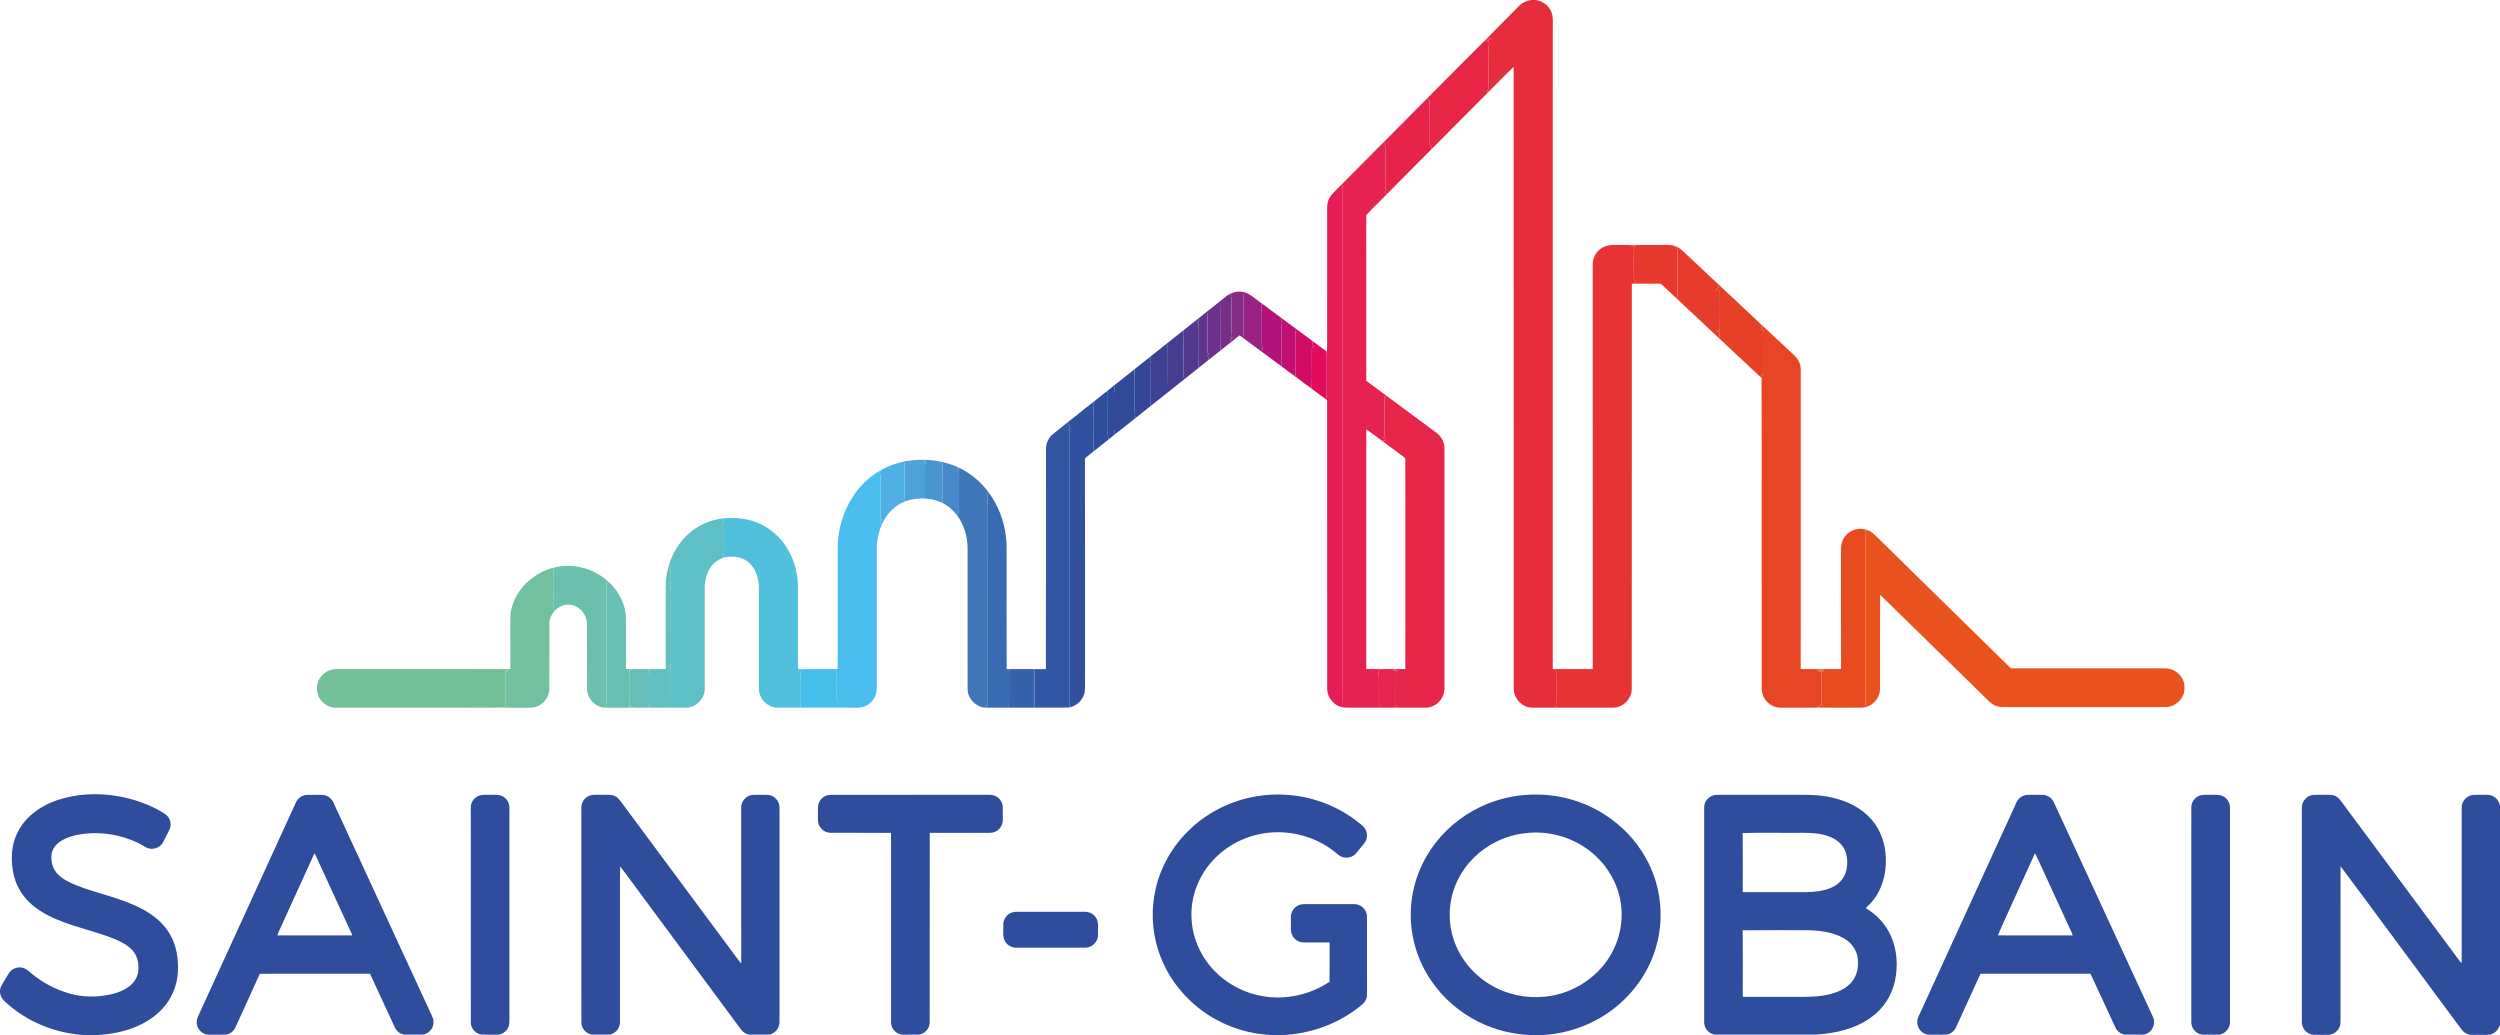 <svg width="128" height="53" viewBox="0 0 128 53" fill="none" xmlns="http://www.w3.org/2000/svg">
<path fill-rule="evenodd" clip-rule="evenodd" d="M78.419 1.62969e-06H78.616C79.008 0.047 79.358 0.332 79.464 0.712C79.528 0.947 79.495 1.193 79.503 1.433C79.501 12.373 79.506 23.312 79.501 34.252C79.546 34.254 79.593 34.255 79.64 34.257C79.632 34.275 79.615 34.311 79.607 34.329C79.644 34.382 79.681 34.441 79.678 34.51C79.678 34.88 79.679 35.251 79.678 35.622C79.674 35.826 79.699 36.036 79.632 36.233C79.237 36.233 78.841 36.235 78.446 36.232C77.935 36.227 77.497 35.761 77.503 35.26C77.498 24.647 77.506 14.035 77.499 3.423C77.045 3.849 76.62 4.304 76.176 4.74C76.168 4.722 76.153 4.689 76.145 4.671C76.192 4.619 76.211 4.552 76.207 4.482C76.204 3.8 76.21 3.118 76.204 2.436C76.196 2.362 76.232 2.297 76.257 2.23C76.255 2.164 76.19 2.132 76.145 2.096C76.22 2.07 76.302 2.032 76.319 1.945C76.169 1.923 76.115 2.095 75.981 2.118C76.548 1.531 77.131 0.958 77.705 0.377C77.885 0.168 78.141 0.027 78.419 1.62969e-06Z" fill="#E62D3B"/>
<path fill-rule="evenodd" clip-rule="evenodd" d="M75.981 2.118C76.115 2.095 76.169 1.923 76.319 1.945C76.302 2.032 76.22 2.07 76.145 2.096C76.19 2.132 76.255 2.164 76.257 2.23C76.232 2.297 76.196 2.362 76.204 2.436C76.21 3.118 76.204 3.8 76.207 4.482C76.211 4.552 76.192 4.619 76.145 4.671C76.153 4.689 76.168 4.722 76.176 4.74C75.215 5.708 74.254 6.677 73.29 7.642C73.284 7.593 73.279 7.544 73.275 7.494C73.251 7.468 73.228 7.441 73.205 7.414C73.203 6.668 73.21 5.92 73.199 5.174C73.151 5.134 73.104 5.093 73.059 5.05C74.034 4.074 75 3.088 75.981 2.118Z" fill="#E62644"/>
<path fill-rule="evenodd" clip-rule="evenodd" d="M73.059 5.05C73.104 5.093 73.15 5.134 73.199 5.174C73.21 5.92 73.203 6.668 73.205 7.414C73.228 7.441 73.251 7.468 73.275 7.494C73.278 7.544 73.284 7.593 73.29 7.642C72.533 8.408 71.773 9.17 71.014 9.933C70.974 9.903 70.934 9.874 70.895 9.846C70.943 9.698 70.925 9.54 70.927 9.387C70.93 8.861 70.926 8.336 70.928 7.81C70.922 7.634 70.965 7.435 70.834 7.29C71.573 6.542 72.317 5.797 73.059 5.05Z" fill="#E6244A"/>
<path fill-rule="evenodd" clip-rule="evenodd" d="M68.68 9.456C69.397 8.734 70.114 8.011 70.834 7.29C70.965 7.435 70.922 7.634 70.928 7.81C70.926 8.336 70.93 8.861 70.927 9.387C70.925 9.54 70.943 9.698 70.895 9.846C70.934 9.874 70.974 9.903 71.014 9.933C70.666 10.294 70.298 10.638 69.958 11.005C69.943 11.768 69.956 12.532 69.952 13.296C69.952 15.363 69.951 17.429 69.952 19.496C70.285 19.744 70.621 19.991 70.954 20.24C70.928 20.271 70.902 20.302 70.878 20.334C70.91 20.995 70.887 21.66 70.893 22.322C70.867 22.348 70.842 22.374 70.817 22.4C70.851 22.426 70.885 22.452 70.921 22.479C70.922 22.5 70.924 22.543 70.926 22.564C70.899 22.549 70.878 22.525 70.849 22.524C70.839 22.545 70.82 22.587 70.81 22.607C70.523 22.4 70.245 22.178 69.952 21.98C69.952 26.072 69.95 30.165 69.953 34.257C70.207 34.256 70.462 34.255 70.717 34.258C70.673 34.285 70.629 34.313 70.587 34.341C70.627 34.942 70.581 35.546 70.61 36.147C70.645 36.175 70.68 36.203 70.717 36.232C70.078 36.23 69.44 36.242 68.802 36.226C68.77 36.198 68.739 36.171 68.708 36.144C68.742 35.779 68.711 35.413 68.722 35.048C68.723 26.817 68.721 18.586 68.722 10.356C68.729 10.146 68.707 9.935 68.736 9.727C68.723 9.714 68.698 9.689 68.685 9.676C68.706 9.636 68.728 9.596 68.75 9.556C68.726 9.523 68.702 9.489 68.68 9.456Z" fill="#E62251"/>
<path fill-rule="evenodd" clip-rule="evenodd" d="M68.151 10.001C68.315 9.808 68.505 9.639 68.68 9.456C68.701 9.489 68.726 9.523 68.75 9.556C68.728 9.596 68.706 9.636 68.685 9.676C68.698 9.689 68.723 9.714 68.736 9.727C68.707 9.935 68.729 10.146 68.722 10.355C68.721 18.586 68.723 26.817 68.721 35.048C68.711 35.413 68.742 35.779 68.708 36.144C68.738 36.171 68.77 36.198 68.802 36.226C68.33 36.169 67.948 35.73 67.952 35.26C67.948 30.352 67.953 25.444 67.949 20.537C67.957 20.486 67.909 20.461 67.878 20.432C67.948 20.297 67.923 20.143 67.927 19.997C67.93 19.423 67.927 18.849 67.93 18.275C67.929 18.195 67.917 18.116 67.914 18.037C67.918 18.028 67.927 18.01 67.932 18.001L67.945 17.976C67.958 17.526 67.947 17.076 67.95 16.627C67.951 14.62 67.95 12.613 67.951 10.606C67.948 10.389 68.02 10.174 68.151 10.001Z" fill="#E61C56"/>
<path fill-rule="evenodd" clip-rule="evenodd" d="M82.073 12.662C82.245 12.567 82.444 12.538 82.638 12.542C82.923 12.546 83.207 12.536 83.492 12.547C83.589 12.587 83.696 12.575 83.798 12.595C83.75 12.605 83.703 12.615 83.656 12.625C83.645 13.17 83.651 13.717 83.655 14.263C83.644 14.361 83.776 14.428 83.727 14.524C83.667 14.525 83.608 14.524 83.549 14.523C83.544 21.436 83.549 28.348 83.546 35.261C83.553 35.763 83.112 36.229 82.602 36.233C81.612 36.235 80.622 36.233 79.632 36.233C79.699 36.036 79.674 35.826 79.678 35.622C79.679 35.251 79.678 34.88 79.678 34.51C79.681 34.441 79.644 34.382 79.607 34.329C79.615 34.311 79.632 34.275 79.64 34.257C80.276 34.254 80.912 34.258 81.548 34.255C81.547 27.352 81.548 20.449 81.547 13.546C81.54 13.184 81.75 12.83 82.073 12.662Z" fill="#E73333"/>
<path fill-rule="evenodd" clip-rule="evenodd" d="M83.492 12.547C84.026 12.536 84.562 12.545 85.097 12.542C85.313 12.546 85.535 12.521 85.743 12.595C85.796 12.673 85.897 12.732 85.883 12.84C85.902 13.468 85.886 14.098 85.894 14.726C85.88 14.911 85.927 15.107 85.84 15.279C85.615 15.072 85.392 14.862 85.17 14.653C85.106 14.597 85.049 14.508 84.951 14.524C84.543 14.525 84.135 14.525 83.727 14.524C83.776 14.428 83.644 14.361 83.655 14.263C83.651 13.717 83.645 13.17 83.656 12.625C83.703 12.615 83.75 12.605 83.798 12.595C83.696 12.575 83.589 12.587 83.492 12.547Z" fill="#E7392E"/>
<path fill-rule="evenodd" clip-rule="evenodd" d="M85.743 12.595C85.894 12.639 86.028 12.727 86.141 12.834C86.755 13.41 87.371 13.984 87.984 14.561C87.967 14.613 87.957 14.668 87.98 14.719C87.95 14.748 87.92 14.776 87.892 14.805C87.894 14.839 87.894 14.872 87.893 14.906C87.958 14.889 88.079 14.872 88.059 14.979C88.06 15.622 88.066 16.266 88.057 16.909C87.996 16.912 87.936 16.916 87.876 16.92C87.937 16.951 87.997 16.985 88.053 17.024C88.05 17.122 88.041 17.22 88.013 17.315C87.288 16.637 86.562 15.959 85.84 15.279C85.927 15.107 85.88 14.911 85.894 14.727C85.886 14.098 85.902 13.468 85.883 12.84C85.897 12.732 85.796 12.673 85.743 12.595Z" fill="#E73C2B"/>
<path fill-rule="evenodd" clip-rule="evenodd" d="M87.98 14.719C87.957 14.668 87.967 14.613 87.984 14.561C88.713 15.243 89.444 15.923 90.169 16.609C90.159 16.682 90.176 16.755 90.227 16.81C90.204 16.843 90.183 16.876 90.163 16.908C90.203 16.9 90.245 16.892 90.286 16.884C90.256 17.06 90.268 17.239 90.266 17.417C90.266 17.978 90.265 18.538 90.266 19.099C90.276 19.171 90.236 19.224 90.177 19.259C90.181 19.291 90.186 19.323 90.192 19.355C89.465 18.676 88.739 17.996 88.013 17.315C88.041 17.22 88.05 17.122 88.053 17.024C87.997 16.984 87.937 16.951 87.876 16.92C87.936 16.916 87.996 16.912 88.057 16.908C88.066 16.265 88.059 15.622 88.059 14.979C88.079 14.872 87.958 14.888 87.893 14.906C87.894 14.872 87.894 14.839 87.892 14.805C87.92 14.776 87.95 14.748 87.98 14.719Z" fill="#E84026"/>
<path fill-rule="evenodd" clip-rule="evenodd" d="M63.091 14.997C63.261 14.926 63.451 14.919 63.632 14.946C63.636 14.989 63.642 15.031 63.647 15.074C63.661 15.086 63.687 15.11 63.7 15.122C63.687 15.134 63.66 15.16 63.647 15.172C63.674 15.322 63.664 15.474 63.664 15.625C63.665 16.127 63.66 16.629 63.666 17.131C63.669 17.186 63.654 17.24 63.632 17.292C63.575 17.248 63.516 17.209 63.456 17.171C63.326 17.288 63.184 17.39 63.049 17.501C63.022 17.474 62.995 17.447 62.969 17.419C63.027 17.381 63.078 17.333 63.122 17.279C63.084 17.283 63.048 17.288 63.012 17.293C63.043 17.169 63.056 17.041 63.05 16.914C63.049 16.377 63.047 15.84 63.049 15.303C63.052 15.232 63.035 15.163 62.993 15.106C63.03 15.073 63.062 15.036 63.091 14.997Z" fill="#852C87"/>
<path fill-rule="evenodd" clip-rule="evenodd" d="M63.632 14.946C63.784 14.976 63.929 15.037 64.054 15.131C64.253 15.277 64.452 15.423 64.649 15.572C64.631 15.579 64.593 15.594 64.575 15.601C64.62 15.966 64.598 16.333 64.604 16.7C64.606 17.022 64.599 17.345 64.604 17.668C64.603 17.739 64.642 17.802 64.657 17.871C64.638 17.916 64.612 17.958 64.591 18.001C64.27 17.767 63.949 17.531 63.632 17.291C63.654 17.24 63.669 17.186 63.666 17.131C63.66 16.629 63.665 16.127 63.664 15.625C63.664 15.474 63.674 15.322 63.648 15.172C63.66 15.16 63.687 15.134 63.7 15.122C63.687 15.11 63.661 15.086 63.648 15.074C63.642 15.031 63.636 14.989 63.632 14.946Z" fill="#992283"/>
<path fill-rule="evenodd" clip-rule="evenodd" d="M62.513 15.387C62.697 15.246 62.864 15.069 63.091 14.997C63.062 15.036 63.03 15.073 62.994 15.105C63.035 15.163 63.052 15.232 63.049 15.303C63.047 15.84 63.049 16.377 63.05 16.914C63.056 17.041 63.043 17.169 63.012 17.293C63.048 17.288 63.084 17.283 63.122 17.279C63.078 17.333 63.027 17.381 62.969 17.419C62.995 17.446 63.022 17.474 63.049 17.501C62.868 17.645 62.688 17.79 62.506 17.931C62.475 17.833 62.498 17.731 62.505 17.632C62.513 16.883 62.496 16.134 62.513 15.387Z" fill="#773089"/>
<path fill-rule="evenodd" clip-rule="evenodd" d="M61.787 15.962C62.029 15.769 62.269 15.576 62.513 15.386C62.496 16.134 62.513 16.883 62.505 17.631C62.498 17.731 62.475 17.832 62.506 17.931C62.3 18.097 62.094 18.262 61.885 18.424C61.877 18.378 61.872 18.331 61.868 18.284C61.849 18.248 61.824 18.214 61.816 18.174C61.837 18.152 61.866 18.137 61.897 18.136C61.853 18.097 61.806 18.052 61.819 17.988C61.818 17.462 61.82 16.936 61.821 16.41C61.813 16.26 61.846 16.104 61.787 15.962Z" fill="#6A328A"/>
<path fill-rule="evenodd" clip-rule="evenodd" d="M64.575 15.601C64.593 15.594 64.631 15.579 64.649 15.572C64.973 15.81 65.296 16.05 65.618 16.289C65.607 16.302 65.585 16.326 65.574 16.339C65.594 16.361 65.616 16.384 65.641 16.405C65.63 16.417 65.609 16.441 65.599 16.453C65.585 16.595 65.618 16.736 65.614 16.879C65.607 17.404 65.615 17.928 65.611 18.453C65.612 18.552 65.641 18.654 65.605 18.751C65.265 18.504 64.928 18.253 64.591 18.001C64.613 17.958 64.638 17.916 64.657 17.871C64.642 17.802 64.604 17.739 64.604 17.668C64.599 17.345 64.606 17.022 64.604 16.7C64.598 16.333 64.62 15.966 64.575 15.601Z" fill="#B2127A"/>
<path fill-rule="evenodd" clip-rule="evenodd" d="M61.347 16.313C61.492 16.195 61.64 16.078 61.787 15.962C61.846 16.104 61.813 16.261 61.821 16.41C61.82 16.936 61.818 17.462 61.819 17.988C61.806 18.053 61.853 18.097 61.897 18.136C61.866 18.138 61.837 18.153 61.816 18.174C61.824 18.214 61.849 18.248 61.868 18.285C61.872 18.331 61.877 18.378 61.885 18.424C61.706 18.569 61.526 18.712 61.345 18.854C61.371 18.733 61.365 18.612 61.349 18.491C61.346 18.026 61.349 17.561 61.348 17.095C61.352 16.907 61.335 16.716 61.366 16.529C61.345 16.525 61.302 16.516 61.28 16.511C61.355 16.474 61.424 16.388 61.347 16.313Z" fill="#5D358C"/>
<path fill-rule="evenodd" clip-rule="evenodd" d="M65.573 16.339C65.585 16.326 65.607 16.302 65.618 16.289C65.871 16.475 66.123 16.661 66.374 16.849C66.319 16.947 66.339 17.06 66.338 17.167C66.34 17.644 66.335 18.122 66.339 18.599C66.351 18.801 66.292 18.997 66.326 19.198C66.342 19.24 66.359 19.282 66.379 19.323C66.117 19.137 65.861 18.944 65.605 18.752C65.641 18.654 65.612 18.552 65.61 18.453C65.615 17.928 65.607 17.404 65.614 16.879C65.618 16.736 65.584 16.595 65.599 16.453C65.609 16.441 65.63 16.418 65.64 16.406C65.616 16.384 65.594 16.362 65.573 16.339Z" fill="#C21072"/>
<path fill-rule="evenodd" clip-rule="evenodd" d="M60.561 16.937C60.822 16.729 61.083 16.519 61.347 16.313C61.424 16.388 61.355 16.474 61.28 16.511C61.302 16.516 61.345 16.525 61.366 16.529C61.335 16.716 61.352 16.907 61.348 17.095C61.349 17.561 61.345 18.026 61.349 18.491C61.365 18.612 61.371 18.733 61.345 18.854C61.109 19.044 60.872 19.233 60.634 19.421C60.601 19.317 60.583 19.208 60.587 19.099C60.596 18.526 60.586 17.952 60.589 17.379C60.587 17.241 60.628 17.101 60.604 16.964C60.593 16.958 60.572 16.944 60.561 16.937Z" fill="#53398E"/>
<path fill-rule="evenodd" clip-rule="evenodd" d="M90.169 16.609C90.739 17.134 91.3 17.667 91.867 18.195C92.081 18.387 92.204 18.672 92.198 18.959V28.383C92.195 30.338 92.204 32.295 92.194 34.25C92.522 34.268 92.851 34.243 93.179 34.263C93.255 34.29 93.337 34.295 93.416 34.319C93.28 34.331 93.143 34.325 93.007 34.341C93.124 34.387 93.254 34.36 93.377 34.369C93.337 34.397 93.258 34.41 93.265 34.471C93.263 34.973 93.262 35.475 93.266 35.977C93.258 36.026 93.276 36.09 93.236 36.13C93.176 36.158 93.109 36.163 93.047 36.179C93.111 36.188 93.178 36.205 93.241 36.229C92.551 36.24 91.859 36.231 91.168 36.233C90.65 36.241 90.194 35.774 90.198 35.264C90.196 32.229 90.198 29.195 90.197 26.161C90.194 23.892 90.204 21.623 90.192 19.355C90.186 19.323 90.181 19.291 90.177 19.259C90.236 19.224 90.276 19.171 90.266 19.099C90.265 18.538 90.266 17.978 90.266 17.417C90.268 17.239 90.256 17.06 90.286 16.884C90.245 16.892 90.203 16.9 90.163 16.908C90.183 16.876 90.204 16.843 90.227 16.81C90.176 16.755 90.159 16.682 90.169 16.609Z" fill="#E84525"/>
<path fill-rule="evenodd" clip-rule="evenodd" d="M66.338 17.167C66.339 17.06 66.319 16.947 66.374 16.849C66.655 17.055 66.936 17.261 67.213 17.471C67.174 17.528 67.198 17.587 67.226 17.641C67.21 17.66 67.194 17.68 67.178 17.7C67.206 17.719 67.236 17.738 67.265 17.757C67.227 17.778 67.156 17.785 67.169 17.846C67.158 18.531 67.184 19.217 67.158 19.901C66.896 19.712 66.634 19.521 66.379 19.323C66.359 19.282 66.342 19.24 66.326 19.198C66.292 18.997 66.351 18.801 66.339 18.599C66.335 18.122 66.34 17.644 66.338 17.167Z" fill="#D20B67"/>
<path fill-rule="evenodd" clip-rule="evenodd" d="M59.719 17.607C59.998 17.381 60.28 17.16 60.561 16.937C60.572 16.944 60.593 16.957 60.604 16.964C60.628 17.101 60.587 17.241 60.589 17.379C60.586 17.952 60.596 18.526 60.587 19.099C60.583 19.208 60.601 19.317 60.634 19.421C60.357 19.64 60.083 19.863 59.803 20.079C59.788 19.347 59.795 18.614 59.795 17.882C59.801 17.783 59.785 17.684 59.719 17.607Z" fill="#463D91"/>
<path fill-rule="evenodd" clip-rule="evenodd" d="M67.213 17.471C67.454 17.646 67.693 17.823 67.932 18.001C67.927 18.01 67.918 18.028 67.914 18.037C67.917 18.116 67.929 18.195 67.93 18.275C67.927 18.849 67.93 19.423 67.927 19.997C67.923 20.143 67.948 20.297 67.878 20.432C67.633 20.262 67.396 20.08 67.158 19.901C67.184 19.216 67.158 18.531 67.169 17.845C67.156 17.785 67.227 17.778 67.265 17.757C67.236 17.738 67.206 17.719 67.178 17.7C67.194 17.68 67.21 17.66 67.226 17.64C67.198 17.586 67.174 17.527 67.213 17.471Z" fill="#E30B5E"/>
<path fill-rule="evenodd" clip-rule="evenodd" d="M58.898 18.259C59.17 18.04 59.444 17.823 59.719 17.607C59.785 17.684 59.801 17.783 59.795 17.882C59.795 18.614 59.788 19.347 59.803 20.079C59.517 20.311 59.229 20.539 58.94 20.765C58.902 20.681 58.889 20.589 58.892 20.498C58.89 19.924 58.892 19.351 58.892 18.778C58.889 18.72 58.882 18.663 58.874 18.606C58.891 18.579 58.908 18.552 58.927 18.526C58.905 18.494 58.885 18.463 58.864 18.432C58.917 18.384 58.94 18.323 58.898 18.259Z" fill="#3C4194"/>
<path fill-rule="evenodd" clip-rule="evenodd" d="M58.083 18.908C58.352 18.688 58.626 18.475 58.898 18.259C58.94 18.323 58.917 18.384 58.864 18.432C58.885 18.463 58.905 18.494 58.927 18.526C58.909 18.552 58.891 18.579 58.874 18.606C58.882 18.663 58.889 18.72 58.892 18.778C58.892 19.351 58.89 19.924 58.892 20.498C58.889 20.589 58.902 20.681 58.94 20.765C58.675 20.979 58.409 21.191 58.142 21.401C58.09 21.199 58.089 20.99 58.094 20.783C58.087 20.158 58.108 19.532 58.083 18.908Z" fill="#344697"/>
<path fill-rule="evenodd" clip-rule="evenodd" d="M57.011 19.759C57.367 19.474 57.724 19.189 58.083 18.908C58.108 19.532 58.087 20.158 58.094 20.783C58.089 20.99 58.09 21.199 58.142 21.401C57.779 21.689 57.42 21.981 57.053 22.264C57.05 22.207 57.076 22.157 57.11 22.113C57.089 22.111 57.049 22.105 57.028 22.103C57.062 22.064 57.097 22.023 57.088 21.967C57.088 21.37 57.088 20.773 57.089 20.176C57.096 20.105 57.065 20.042 57.035 19.981C57.074 19.906 57.09 19.816 57.011 19.759Z" fill="#314999"/>
<path fill-rule="evenodd" clip-rule="evenodd" d="M56.694 20.012C56.798 19.926 56.905 19.842 57.011 19.759C57.09 19.816 57.074 19.906 57.035 19.981C57.065 20.042 57.096 20.105 57.089 20.176C57.088 20.773 57.088 21.37 57.088 21.967C57.097 22.023 57.062 22.064 57.028 22.103C57.049 22.105 57.089 22.111 57.11 22.113C57.076 22.157 57.05 22.207 57.053 22.264C56.958 22.345 56.859 22.421 56.761 22.498C56.717 22.374 56.723 22.24 56.72 22.111C56.724 21.465 56.72 20.82 56.724 20.174C56.725 20.118 56.709 20.064 56.694 20.012Z" fill="#2E4C9B"/>
<path fill-rule="evenodd" clip-rule="evenodd" d="M56.023 20.544C56.246 20.366 56.468 20.187 56.694 20.012C56.709 20.064 56.725 20.118 56.724 20.174C56.72 20.82 56.724 21.465 56.72 22.111C56.723 22.24 56.717 22.374 56.761 22.498C56.509 22.702 56.253 22.903 55.999 23.104C55.968 22.99 55.997 22.873 55.998 22.757C55.997 22.207 55.995 21.657 55.999 21.107C56.003 20.995 55.955 20.875 56.022 20.774C55.954 20.712 55.988 20.631 56.056 20.587C56.048 20.576 56.031 20.555 56.023 20.544Z" fill="#2D4D9D"/>
<path fill-rule="evenodd" clip-rule="evenodd" d="M70.954 20.24C71.821 20.879 72.686 21.52 73.551 22.162C73.714 22.281 73.838 22.451 73.903 22.641C73.977 22.851 73.953 23.076 73.957 23.294V34.939C73.953 35.142 73.975 35.352 73.909 35.549C73.802 35.89 73.495 36.162 73.139 36.222C72.981 36.242 72.821 36.231 72.663 36.234C72.238 36.231 71.813 36.238 71.389 36.23C71.421 36.215 71.455 36.199 71.489 36.183C71.457 35.937 71.475 35.688 71.472 35.441C71.471 35.13 71.468 34.818 71.473 34.507C71.461 34.44 71.514 34.397 71.551 34.35C71.462 34.332 71.371 34.326 71.282 34.311C71.349 34.3 71.417 34.286 71.483 34.261C71.638 34.252 71.794 34.256 71.951 34.258C71.961 32.347 71.952 30.436 71.955 28.526C71.953 26.84 71.96 25.155 71.951 23.47C71.828 23.337 71.662 23.25 71.522 23.135C71.285 22.959 71.047 22.783 70.81 22.607C70.82 22.587 70.839 22.545 70.849 22.525C70.878 22.525 70.899 22.55 70.925 22.564C70.924 22.543 70.922 22.501 70.92 22.479C70.885 22.453 70.851 22.426 70.817 22.4C70.842 22.374 70.867 22.348 70.893 22.322C70.887 21.66 70.91 20.996 70.878 20.334C70.902 20.302 70.928 20.271 70.954 20.24Z" fill="#E62649"/>
<path fill-rule="evenodd" clip-rule="evenodd" d="M54.687 21.605C55.133 21.252 55.576 20.896 56.023 20.544C56.031 20.555 56.048 20.576 56.056 20.587C55.988 20.631 55.954 20.712 56.022 20.774C55.955 20.875 56.003 20.995 55.999 21.107C55.995 21.657 55.997 22.207 55.998 22.757C55.997 22.872 55.968 22.99 55.999 23.104C55.851 23.229 55.692 23.34 55.55 23.47C55.558 27.282 55.551 31.094 55.553 34.906C55.548 35.132 55.577 35.368 55.493 35.585C55.378 35.911 55.079 36.158 54.739 36.224C54.782 36.074 54.769 35.917 54.77 35.764C54.769 31.141 54.769 26.518 54.77 21.895C54.767 21.791 54.683 21.711 54.687 21.605Z" fill="#3151A0"/>
<path fill-rule="evenodd" clip-rule="evenodd" d="M53.909 22.225C54.168 22.017 54.427 21.811 54.687 21.605C54.683 21.711 54.767 21.791 54.77 21.895C54.769 26.518 54.769 31.141 54.77 35.764C54.769 35.917 54.782 36.074 54.739 36.224C54.149 36.245 53.557 36.228 52.967 36.232C52.972 35.681 52.966 35.13 52.967 34.58C52.958 34.502 53.01 34.408 52.947 34.345C52.953 34.315 52.959 34.286 52.967 34.258C53.161 34.257 53.356 34.255 53.551 34.258C53.558 30.496 53.551 26.733 53.555 22.971C53.556 22.686 53.687 22.405 53.909 22.225Z" fill="#3157A4"/>
<path fill-rule="evenodd" clip-rule="evenodd" d="M46.273 23.634C46.63 23.559 46.998 23.536 47.363 23.543C47.34 23.564 47.317 23.586 47.295 23.608C47.316 23.612 47.358 23.619 47.379 23.623C47.343 23.941 47.367 24.262 47.361 24.581C47.364 24.896 47.357 25.211 47.361 25.526C47.019 25.508 46.675 25.554 46.352 25.666C46.328 25.557 46.311 25.446 46.312 25.335C46.312 24.821 46.313 24.307 46.312 23.793C46.313 23.737 46.29 23.685 46.273 23.634Z" fill="#4EA1D9"/>
<path fill-rule="evenodd" clip-rule="evenodd" d="M47.363 23.543C47.679 23.549 47.994 23.594 48.302 23.665C48.255 23.682 48.211 23.704 48.178 23.741C48.199 23.74 48.239 23.737 48.26 23.736C48.272 24.328 48.259 24.921 48.265 25.513C48.252 25.525 48.223 25.55 48.209 25.562C48.239 25.599 48.268 25.638 48.296 25.677C48.277 25.692 48.238 25.721 48.218 25.735C47.95 25.612 47.657 25.541 47.361 25.526C47.357 25.211 47.364 24.896 47.361 24.581C47.367 24.262 47.343 23.941 47.379 23.623C47.358 23.62 47.316 23.612 47.295 23.608C47.317 23.586 47.34 23.564 47.363 23.543Z" fill="#4A95D1"/>
<path fill-rule="evenodd" clip-rule="evenodd" d="M45.12 24.067C45.472 23.853 45.87 23.72 46.273 23.634C46.29 23.686 46.313 23.737 46.312 23.793C46.313 24.307 46.312 24.821 46.312 25.335C46.312 25.446 46.328 25.557 46.352 25.666C45.805 25.874 45.379 26.323 45.151 26.852C45.031 26.828 45.051 26.691 45.088 26.608C45.114 26.605 45.141 26.602 45.167 26.599C45.14 26.572 45.114 26.544 45.088 26.517C45.105 26.41 45.086 26.303 45.085 26.196C45.083 25.623 45.088 25.049 45.082 24.476C45.063 24.374 45.099 24.251 45.028 24.165C45.069 24.142 45.094 24.104 45.12 24.067Z" fill="#4EB0E4"/>
<path fill-rule="evenodd" clip-rule="evenodd" d="M48.178 23.741C48.211 23.704 48.255 23.682 48.302 23.666C48.588 23.739 48.87 23.834 49.135 23.966C49.12 23.97 49.089 23.978 49.073 23.982C49.123 24.288 49.093 24.598 49.101 24.905C49.096 25.299 49.102 25.693 49.102 26.088C49.111 26.197 49.035 26.283 49 26.381C48.794 26.11 48.528 25.881 48.218 25.735C48.238 25.721 48.276 25.692 48.296 25.677C48.268 25.638 48.239 25.599 48.209 25.563C48.223 25.55 48.252 25.525 48.265 25.513C48.259 24.921 48.272 24.328 48.26 23.736C48.239 23.738 48.199 23.74 48.178 23.741Z" fill="#4788C8"/>
<path fill-rule="evenodd" clip-rule="evenodd" d="M49.073 23.982C49.089 23.978 49.12 23.97 49.135 23.967C49.719 24.253 50.233 24.682 50.614 25.207C50.579 25.277 50.542 25.353 50.555 25.434C50.579 25.58 50.547 25.727 50.579 25.873C50.575 29.276 50.58 32.678 50.577 36.081C50.537 36.123 50.517 36.177 50.507 36.233C49.989 36.241 49.534 35.772 49.541 35.263C49.539 32.861 49.54 30.46 49.54 28.058C49.536 27.463 49.356 26.863 49 26.381C49.035 26.283 49.111 26.197 49.102 26.088C49.102 25.693 49.096 25.299 49.101 24.905C49.093 24.598 49.123 24.288 49.073 23.982Z" fill="#4077BB"/>
<path fill-rule="evenodd" clip-rule="evenodd" d="M43.088 26.694C43.403 25.613 44.106 24.605 45.12 24.067C45.094 24.104 45.068 24.142 45.028 24.165C45.099 24.252 45.063 24.374 45.082 24.476C45.088 25.049 45.083 25.623 45.085 26.197C45.086 26.303 45.105 26.411 45.088 26.517C45.114 26.544 45.14 26.572 45.167 26.599C45.141 26.602 45.114 26.605 45.088 26.609C45.051 26.692 45.031 26.828 45.151 26.852C44.986 27.233 44.896 27.646 44.892 28.061C44.889 30.354 44.892 32.647 44.891 34.939C44.887 35.153 44.915 35.376 44.831 35.58C44.703 35.969 44.304 36.246 43.892 36.235C43.502 36.23 43.111 36.242 42.721 36.227C42.767 36.212 42.814 36.197 42.861 36.183C42.818 35.594 42.862 35.003 42.839 34.414C42.816 34.408 42.771 34.397 42.749 34.392C42.757 34.346 42.766 34.301 42.776 34.257C42.804 34.257 42.86 34.257 42.888 34.256C42.896 32.154 42.887 30.052 42.892 27.95C42.901 27.525 42.97 27.102 43.088 26.694Z" fill="#49BEEF"/>
<path fill-rule="evenodd" clip-rule="evenodd" d="M50.555 25.434C50.542 25.353 50.579 25.277 50.614 25.207C51.109 25.868 51.409 26.665 51.506 27.481C51.556 27.862 51.535 28.247 51.539 28.629C51.542 30.505 51.533 32.381 51.543 34.257C51.592 34.256 51.642 34.255 51.692 34.256C51.649 34.383 51.666 34.519 51.664 34.651C51.659 35.179 51.673 35.707 51.653 36.234H50.507C50.517 36.177 50.537 36.123 50.577 36.081C50.58 32.678 50.575 29.276 50.579 25.873C50.547 25.727 50.579 25.58 50.555 25.434Z" fill="#396BB3"/>
<path fill-rule="evenodd" clip-rule="evenodd" d="M37.024 26.541C37.675 26.469 38.352 26.55 38.944 26.837C39.477 27.085 39.925 27.495 40.246 27.982C40.649 28.598 40.859 29.333 40.855 30.066C40.857 31.462 40.853 32.859 40.856 34.255C40.945 34.255 41.033 34.258 41.121 34.263C41.036 34.292 40.946 34.302 40.856 34.305C40.902 34.33 40.948 34.356 40.995 34.383C41.007 34.902 40.994 35.421 41.002 35.94C41 36.023 41.016 36.118 40.949 36.182C40.967 36.197 40.984 36.214 41.003 36.232C40.593 36.232 40.183 36.237 39.773 36.23C39.259 36.21 38.835 35.73 38.855 35.225C38.856 33.576 38.856 31.928 38.855 30.279C38.866 29.993 38.847 29.702 38.748 29.431C38.622 29.052 38.342 28.705 37.95 28.577C37.687 28.477 37.399 28.49 37.124 28.525C37.083 28.518 37.042 28.513 37.002 28.509C37.047 28.425 37.073 28.333 37.067 28.237C37.059 27.784 37.066 27.33 37.066 26.877C37.067 26.764 37.055 26.651 37.024 26.541Z" fill="#51C0DC"/>
<path fill-rule="evenodd" clip-rule="evenodd" d="M35.227 27.353C35.718 26.9 36.359 26.616 37.024 26.541C37.055 26.651 37.067 26.764 37.066 26.877C37.066 27.33 37.059 27.784 37.067 28.237C37.073 28.333 37.047 28.425 37.002 28.509C37.042 28.513 37.083 28.517 37.124 28.525C36.779 28.624 36.471 28.851 36.306 29.171C36.111 29.519 36.064 29.925 36.082 30.318C36.082 31.942 36.081 33.565 36.082 35.189C36.123 35.713 35.679 36.225 35.143 36.232C34.88 36.237 34.616 36.233 34.352 36.233C34.347 35.753 34.351 35.273 34.35 34.794C34.346 34.636 34.377 34.468 34.297 34.324C34.362 34.206 34.336 34.066 34.35 33.938C34.351 32.851 34.351 31.764 34.351 30.676C34.345 30.46 34.37 30.242 34.32 30.03C34.281 29.874 34.387 29.722 34.346 29.566C34.291 29.378 34.324 29.18 34.35 28.991C34.356 28.935 34.303 28.902 34.273 28.864C34.454 28.291 34.781 27.76 35.227 27.353Z" fill="#5EC0C4"/>
<path fill-rule="evenodd" clip-rule="evenodd" d="M94.467 27.46C94.73 27.11 95.239 26.975 95.642 27.154C95.588 27.176 95.527 27.201 95.472 27.166C95.52 27.303 95.505 27.452 95.507 27.595C95.507 30.414 95.507 33.232 95.507 36.051C95.492 36.123 95.565 36.147 95.616 36.176C95.407 36.257 95.181 36.229 94.963 36.233C94.389 36.23 93.815 36.24 93.241 36.229C93.177 36.205 93.111 36.188 93.047 36.179C93.109 36.163 93.176 36.158 93.236 36.13C93.276 36.09 93.258 36.026 93.266 35.977C93.262 35.475 93.263 34.973 93.265 34.471C93.258 34.41 93.337 34.397 93.377 34.369C93.254 34.36 93.123 34.387 93.007 34.341C93.143 34.325 93.28 34.331 93.416 34.319C93.337 34.295 93.255 34.29 93.179 34.263C93.541 34.245 93.903 34.266 94.264 34.251C94.252 32.199 94.263 30.147 94.259 28.095C94.254 27.868 94.325 27.639 94.467 27.46Z" fill="#E84B20"/>
<path fill-rule="evenodd" clip-rule="evenodd" d="M95.472 27.166C95.527 27.201 95.588 27.176 95.642 27.154C95.894 27.245 96.059 27.466 96.25 27.642C98.485 29.834 100.722 32.024 102.955 34.218C105.472 34.223 107.989 34.219 110.505 34.22C110.675 34.223 110.847 34.211 111.017 34.234C111.408 34.294 111.741 34.607 111.827 34.989C111.866 35.215 111.855 35.459 111.742 35.663C111.579 35.984 111.229 36.203 110.866 36.202C108.095 36.203 105.325 36.202 102.555 36.203C102.302 36.206 102.052 36.11 101.869 35.938C99.996 34.113 98.139 32.272 96.263 30.452C96.252 31.947 96.261 33.443 96.258 34.938C96.254 35.132 96.275 35.331 96.221 35.52C96.139 35.817 95.904 36.063 95.616 36.176C95.565 36.147 95.492 36.123 95.507 36.051C95.507 33.233 95.507 30.414 95.507 27.595C95.505 27.452 95.52 27.303 95.472 27.166Z" fill="#E9511D"/>
<path fill-rule="evenodd" clip-rule="evenodd" d="M34.083 30.104C34.077 29.684 34.138 29.263 34.273 28.864C34.303 28.902 34.356 28.935 34.35 28.991C34.324 29.181 34.291 29.378 34.346 29.566C34.387 29.722 34.281 29.874 34.32 30.03C34.37 30.242 34.345 30.461 34.351 30.676C34.351 31.764 34.351 32.851 34.35 33.938C34.336 34.066 34.362 34.206 34.297 34.324C34.377 34.468 34.346 34.636 34.35 34.794C34.351 35.274 34.347 35.753 34.353 36.234C33.965 36.235 33.578 36.235 33.191 36.233C33.214 36.209 33.236 36.186 33.26 36.162C33.197 35.964 33.242 35.753 33.228 35.549C33.24 35.159 33.212 34.768 33.243 34.378C33.23 34.366 33.203 34.341 33.19 34.329C33.216 34.305 33.242 34.282 33.269 34.259C33.541 34.254 33.814 34.267 34.087 34.251C34.078 32.869 34.086 31.486 34.083 30.104Z" fill="#62C0BE"/>
<path fill-rule="evenodd" clip-rule="evenodd" d="M28.319 29.075C29.28 28.807 30.354 29.081 31.096 29.734C31.082 29.747 31.055 29.773 31.042 29.785C31.081 30.152 31.05 30.522 31.059 30.89C31.058 32.467 31.062 34.044 31.059 35.621C31.063 35.797 31.045 35.975 31.077 36.15C31.038 36.155 30.999 36.161 30.961 36.167C30.983 36.189 31.006 36.211 31.029 36.234C30.522 36.247 30.071 35.797 30.059 35.3C30.055 34.177 30.05 33.054 30.049 31.931C30.055 31.431 29.616 30.967 29.109 30.958C28.833 30.948 28.575 31.09 28.388 31.284C28.371 31.225 28.352 31.166 28.351 31.106C28.355 30.532 28.35 29.958 28.352 29.384C28.352 29.28 28.369 29.171 28.319 29.075Z" fill="#6AC0AC"/>
<path fill-rule="evenodd" clip-rule="evenodd" d="M26.246 30.959C26.551 30.033 27.378 29.322 28.319 29.075C28.369 29.171 28.352 29.28 28.352 29.384C28.35 29.958 28.355 30.532 28.351 31.106C28.352 31.166 28.371 31.225 28.388 31.284C28.241 31.453 28.129 31.664 28.128 31.892C28.125 33.027 28.132 34.163 28.126 35.298C28.117 35.797 27.661 36.244 27.155 36.234C26.669 36.232 26.184 36.243 25.698 36.227C25.784 36.192 25.876 36.186 25.967 36.185C25.936 36.17 25.905 36.157 25.874 36.143C25.915 35.839 25.886 35.532 25.892 35.227C25.89 34.942 25.892 34.657 25.897 34.371C25.93 34.377 25.964 34.382 25.998 34.389C25.991 34.36 25.984 34.331 25.978 34.303C25.995 34.293 26.029 34.272 26.046 34.262C26.067 34.257 26.11 34.249 26.131 34.245C26.127 33.389 26.131 32.534 26.13 31.679C26.128 31.434 26.172 31.192 26.246 30.959Z" fill="#72C09F"/>
<path fill-rule="evenodd" clip-rule="evenodd" d="M31.042 29.785C31.055 29.773 31.082 29.747 31.096 29.734C31.668 30.227 32.056 30.954 32.048 31.715C32.046 32.559 32.056 33.405 32.048 34.249C32.105 34.254 32.163 34.258 32.222 34.26C32.252 34.39 32.206 34.52 32.215 34.652C32.223 35.137 32.205 35.623 32.225 36.108C32.259 36.12 32.294 36.131 32.328 36.144C32.279 36.154 32.23 36.163 32.181 36.173C32.247 36.185 32.311 36.206 32.374 36.227C31.926 36.244 31.477 36.233 31.029 36.234C31.006 36.211 30.983 36.189 30.961 36.167C30.999 36.161 31.038 36.155 31.077 36.15C31.045 35.975 31.063 35.797 31.059 35.621C31.062 34.044 31.058 32.467 31.059 30.89C31.05 30.522 31.081 30.152 31.042 29.785Z" fill="#67C0B3"/>
<path fill-rule="evenodd" clip-rule="evenodd" d="M16.489 34.577C16.691 34.358 16.992 34.239 17.29 34.255C20.209 34.259 23.128 34.247 26.046 34.261C26.029 34.272 25.995 34.293 25.978 34.303C25.984 34.331 25.991 34.36 25.998 34.388C25.964 34.382 25.93 34.376 25.897 34.371C25.892 34.656 25.89 34.942 25.892 35.227C25.886 35.532 25.915 35.839 25.874 36.142C25.905 36.156 25.936 36.17 25.968 36.185C25.876 36.185 25.784 36.192 25.698 36.227C25.041 36.243 24.382 36.23 23.724 36.234C21.554 36.232 19.384 36.234 17.215 36.233C16.93 36.238 16.651 36.109 16.468 35.894C16.142 35.534 16.15 34.926 16.489 34.577Z" fill="#73C098"/>
<path fill-rule="evenodd" clip-rule="evenodd" d="M32.222 34.26C32.571 34.257 32.919 34.259 33.269 34.259C33.242 34.282 33.216 34.305 33.19 34.328C33.203 34.341 33.23 34.366 33.243 34.378C33.212 34.767 33.24 35.159 33.228 35.549C33.242 35.753 33.197 35.964 33.26 36.162C33.236 36.185 33.214 36.209 33.191 36.233C32.919 36.231 32.646 36.243 32.374 36.227C32.311 36.206 32.247 36.185 32.181 36.173C32.23 36.163 32.279 36.154 32.328 36.144C32.294 36.131 32.259 36.12 32.225 36.108C32.205 35.623 32.223 35.137 32.215 34.652C32.206 34.52 32.252 34.39 32.222 34.26Z" fill="#66C0B9"/>
<path fill-rule="evenodd" clip-rule="evenodd" d="M41.121 34.263C41.673 34.248 42.224 34.258 42.776 34.257C42.766 34.301 42.757 34.346 42.749 34.392C42.771 34.397 42.816 34.408 42.839 34.413C42.862 35.003 42.818 35.594 42.861 36.183C42.814 36.197 42.767 36.212 42.721 36.226C42.149 36.242 41.576 36.229 41.003 36.232C40.984 36.214 40.967 36.197 40.949 36.181C41.016 36.118 41 36.023 41.002 35.94C40.994 35.421 41.007 34.901 40.995 34.383C40.948 34.356 40.902 34.33 40.856 34.304C40.946 34.302 41.036 34.292 41.121 34.263Z" fill="#46C0EB"/>
<path fill-rule="evenodd" clip-rule="evenodd" d="M51.692 34.256C52.117 34.258 52.542 34.253 52.967 34.258C52.959 34.286 52.953 34.315 52.947 34.345C53.01 34.408 52.958 34.502 52.967 34.58C52.966 35.13 52.972 35.681 52.967 36.232C52.529 36.235 52.091 36.232 51.653 36.233C51.673 35.707 51.659 35.179 51.664 34.651C51.666 34.519 51.649 34.383 51.692 34.256Z" fill="#3762AB"/>
<path fill-rule="evenodd" clip-rule="evenodd" d="M70.717 34.258C70.972 34.256 71.227 34.252 71.483 34.261C71.417 34.285 71.349 34.3 71.282 34.311C71.371 34.326 71.462 34.332 71.551 34.35C71.514 34.397 71.461 34.44 71.473 34.507C71.468 34.818 71.471 35.13 71.472 35.441C71.475 35.688 71.457 35.937 71.489 36.183C71.455 36.199 71.421 36.215 71.389 36.23C71.164 36.237 70.94 36.233 70.717 36.233C70.68 36.203 70.645 36.175 70.61 36.147C70.581 35.546 70.627 34.942 70.587 34.341C70.629 34.313 70.673 34.285 70.717 34.258Z" fill="#E6244C"/>
<path fill-rule="evenodd" clip-rule="evenodd" d="M2.944 40.963C3.95 40.63 5.041 40.587 6.081 40.772C6.855 40.914 7.612 41.172 8.29 41.573C8.413 41.646 8.542 41.722 8.622 41.845C8.757 42.037 8.771 42.301 8.662 42.509C8.557 42.716 8.455 42.926 8.346 43.131C8.193 43.412 7.813 43.54 7.52 43.406C7.352 43.324 7.202 43.213 7.031 43.138C6.186 42.742 5.226 42.582 4.297 42.691C3.868 42.747 3.429 42.847 3.068 43.095C2.845 43.248 2.668 43.484 2.639 43.758C2.604 44.093 2.686 44.454 2.915 44.711C3.159 44.99 3.502 45.156 3.838 45.299C4.962 45.755 6.183 45.959 7.26 46.53C7.838 46.833 8.371 47.259 8.698 47.829C9.045 48.417 9.146 49.117 9.106 49.789C9.072 50.358 8.874 50.918 8.535 51.379C8.168 51.882 7.649 52.263 7.082 52.517C6.405 52.829 5.658 52.955 4.917 53H4.393C2.863 52.927 1.354 52.316 0.24 51.269C0.07 51.122 -0.028 50.894 0.007 50.67C0.025 50.503 0.135 50.368 0.215 50.225C0.303 50.085 0.38 49.939 0.473 49.802C0.635 49.568 0.964 49.466 1.231 49.573C1.412 49.641 1.54 49.791 1.689 49.906C2.237 50.343 2.875 50.671 3.551 50.864C4.241 51.07 4.981 51.063 5.68 50.911C6.042 50.827 6.405 50.691 6.688 50.445C6.896 50.265 7.043 50.013 7.077 49.739C7.109 49.46 7.08 49.167 6.955 48.912C6.837 48.672 6.632 48.488 6.407 48.348C6.103 48.16 5.768 48.032 5.432 47.912C4.692 47.653 3.927 47.469 3.194 47.191C2.64 46.98 2.098 46.715 1.646 46.328C1.196 45.949 0.865 45.434 0.72 44.867C0.519 44.079 0.559 43.201 0.972 42.485C1.389 41.739 2.142 41.232 2.944 40.963ZM62.319 41.454C63.461 40.84 64.791 40.582 66.084 40.712C67.337 40.829 68.552 41.314 69.535 42.094C69.646 42.184 69.763 42.268 69.854 42.379C70.032 42.6 70.036 42.939 69.861 43.164C69.724 43.338 69.582 43.509 69.442 43.68C69.273 43.886 68.971 43.968 68.72 43.877C68.557 43.823 68.442 43.691 68.31 43.59C67.567 43.007 66.636 42.668 65.691 42.617C64.499 42.547 63.282 42.959 62.399 43.758C61.489 44.561 60.95 45.769 61.003 46.979C61.029 47.769 61.297 48.547 61.755 49.194C62.422 50.147 63.489 50.806 64.641 51.002C65.824 51.212 67.075 50.931 68.07 50.269C68.085 49.599 68.074 48.927 68.076 48.256C67.627 48.25 67.179 48.258 66.731 48.253C66.47 48.248 66.225 48.071 66.136 47.828C66.057 47.578 66.112 47.31 66.095 47.053C66.07 46.801 66.172 46.532 66.396 46.397C66.557 46.283 66.761 46.287 66.951 46.292C67.745 46.293 68.54 46.291 69.334 46.292C69.588 46.287 69.832 46.447 69.934 46.676C70.002 46.815 69.99 46.973 69.991 47.123C69.989 48.389 69.992 49.655 69.99 50.921C69.992 51.117 69.896 51.307 69.743 51.43C68.596 52.4 67.109 52.943 65.608 53H65.155C64.737 52.973 64.319 52.928 63.911 52.83C62.74 52.559 61.648 51.957 60.805 51.106C59.973 50.275 59.384 49.205 59.146 48.057C58.864 46.723 59.057 45.295 59.695 44.087C60.273 42.972 61.207 42.047 62.319 41.454ZM75.781 41.322C76.861 40.8 78.088 40.593 79.281 40.712C80.314 40.811 81.323 41.16 82.191 41.725C83.034 42.269 83.746 43.015 84.241 43.885C85.023 45.241 85.231 46.906 84.811 48.412C84.474 49.651 83.721 50.769 82.715 51.573C81.635 52.447 80.262 52.944 78.871 53H78.453C77.509 52.971 76.571 52.748 75.726 52.329C74.742 51.845 73.885 51.109 73.273 50.205C72.578 49.188 72.205 47.957 72.232 46.728C72.246 45.596 72.602 44.474 73.231 43.53C73.858 42.582 74.752 41.814 75.781 41.322ZM78.157 42.652C76.724 42.785 75.377 43.655 74.706 44.923C74.195 45.862 74.085 47.003 74.403 48.022C74.734 49.114 75.543 50.045 76.566 50.561C77.45 51.015 78.488 51.159 79.465 50.977C80.877 50.723 82.144 49.749 82.698 48.431C83.096 47.517 83.135 46.456 82.807 45.516C82.502 44.63 81.882 43.86 81.092 43.351C80.234 42.79 79.177 42.543 78.157 42.652ZM15.146 41.096C15.243 40.863 15.482 40.696 15.737 40.696C15.989 40.695 16.241 40.694 16.492 40.696C16.747 40.7 16.982 40.87 17.077 41.102C18.759 44.747 20.443 48.391 22.126 52.035C22.173 52.135 22.203 52.243 22.196 52.355C22.198 52.687 21.891 52.995 21.552 52.974C21.3 52.973 21.049 52.968 20.797 52.974C20.549 52.989 20.312 52.824 20.215 52.602C19.789 51.687 19.37 50.77 18.946 49.856C17.814 49.855 16.683 49.856 15.551 49.856C14.801 49.861 14.05 49.846 13.299 49.863C12.894 50.773 12.474 51.677 12.062 52.584C11.97 52.803 11.748 52.978 11.503 52.973C11.216 52.969 10.93 52.972 10.643 52.974C10.318 52.952 10.056 52.639 10.071 52.32C10.069 52.156 10.155 52.012 10.219 51.867C11.862 48.277 13.504 44.686 15.146 41.096ZM14.525 47.147C14.42 47.397 14.288 47.637 14.199 47.892C15.477 47.893 16.755 47.894 18.033 47.892C18.026 47.87 18.012 47.824 18.004 47.802C17.397 46.484 16.79 45.166 16.185 43.849C16.156 43.797 16.147 43.729 16.096 43.696C15.574 44.847 15.049 45.997 14.525 47.147ZM24.566 40.724C24.738 40.675 24.918 40.701 25.095 40.695C25.304 40.703 25.53 40.662 25.724 40.766C25.942 40.874 26.089 41.11 26.082 41.353V51.999C26.078 52.14 26.089 52.283 26.074 52.425C26.039 52.721 25.766 52.985 25.458 52.974C25.217 52.972 24.977 52.971 24.737 52.973C24.401 52.991 24.105 52.681 24.106 52.354C24.104 48.795 24.105 45.235 24.105 41.676C24.109 41.52 24.091 41.362 24.119 41.209C24.165 40.982 24.343 40.79 24.566 40.724ZM30.048 40.811C30.266 40.648 30.551 40.705 30.805 40.695C31.084 40.701 31.41 40.645 31.632 40.857C31.806 41.035 31.934 41.251 32.088 41.445C33.824 43.785 35.56 46.126 37.296 48.466C37.516 48.755 37.722 49.055 37.951 49.338C37.944 46.677 37.95 44.015 37.948 41.354C37.935 41.025 38.211 40.719 38.542 40.699C38.794 40.692 39.046 40.694 39.299 40.697C39.637 40.708 39.923 41.021 39.911 41.355C39.912 44.997 39.911 48.64 39.911 52.282C39.939 52.613 39.677 52.958 39.332 52.971C39.023 52.97 38.713 52.976 38.404 52.973C38.216 52.967 38.044 52.855 37.937 52.706C36.224 50.392 34.511 48.078 32.798 45.764C32.446 45.297 32.11 44.819 31.751 44.359C31.732 45.196 31.748 46.034 31.742 46.871C31.743 48.687 31.743 50.503 31.742 52.319C31.751 52.578 31.589 52.834 31.345 52.931C31.222 52.99 31.083 52.972 30.951 52.971C30.735 52.97 30.52 52.976 30.304 52.971C30.029 52.934 29.803 52.691 29.772 52.42C29.761 52.303 29.767 52.186 29.766 52.069C29.766 48.546 29.766 45.022 29.765 41.499C29.738 41.242 29.819 40.957 30.048 40.811ZM41.883 41.291C41.901 40.969 42.195 40.692 42.522 40.696C45.171 40.694 47.821 40.696 50.471 40.695C50.617 40.697 50.77 40.681 50.911 40.733C51.156 40.819 51.338 41.06 51.342 41.32C51.347 41.534 51.343 41.748 51.344 41.963C51.352 42.197 51.229 42.431 51.023 42.548C50.901 42.624 50.754 42.645 50.611 42.642C49.609 42.641 48.606 42.642 47.604 42.642C47.597 45.879 47.604 49.117 47.6 52.355C47.599 52.671 47.322 52.972 46.998 52.974C46.745 52.975 46.493 52.967 46.241 52.976C45.896 52.98 45.604 52.652 45.622 52.316C45.621 49.092 45.622 45.867 45.622 42.643C44.586 42.639 43.551 42.645 42.516 42.639C42.189 42.639 41.897 42.36 41.882 42.037C41.877 41.789 41.875 41.54 41.883 41.291ZM87.662 40.742C87.799 40.683 87.951 40.696 88.097 40.695C89.217 40.695 90.337 40.695 91.456 40.695C92.236 40.701 93.026 40.653 93.792 40.834C94.561 41.002 95.311 41.364 95.828 41.967C96.3 42.509 96.538 43.225 96.554 43.935C96.586 44.763 96.348 45.626 95.775 46.245C95.703 46.338 95.594 46.4 95.536 46.505C96.103 46.831 96.561 47.34 96.822 47.937C97.134 48.645 97.182 49.452 97.026 50.205C96.873 50.951 96.434 51.636 95.81 52.083C94.984 52.686 93.946 52.918 92.938 52.973C91.229 52.972 89.519 52.971 87.811 52.973C87.504 52.943 87.255 52.657 87.254 52.355C87.253 48.687 87.254 45.02 87.254 41.353C87.245 41.091 87.417 40.838 87.662 40.742ZM89.226 42.651C89.235 43.66 89.228 44.669 89.229 45.678C90.106 45.679 90.981 45.678 91.858 45.678C92.284 45.675 92.715 45.693 93.138 45.627C93.491 45.565 93.852 45.458 94.128 45.222C94.373 45.018 94.523 44.716 94.561 44.404C94.606 44.054 94.569 43.679 94.374 43.376C94.181 43.074 93.854 42.883 93.516 42.783C93.003 42.619 92.458 42.641 91.927 42.642C91.027 42.648 90.126 42.629 89.226 42.651ZM89.227 47.631C89.235 48.727 89.229 49.824 89.229 50.921C89.232 50.963 89.207 51.057 89.287 51.038C90.325 51.039 91.362 51.037 92.4 51.038C92.999 51.036 93.614 50.985 94.168 50.742C94.477 50.606 94.764 50.392 94.934 50.097C95.134 49.751 95.171 49.33 95.095 48.944C95.013 48.55 94.731 48.218 94.38 48.026C93.801 47.705 93.121 47.633 92.469 47.625C91.388 47.629 90.306 47.617 89.227 47.631ZM103.604 40.74C103.74 40.683 103.89 40.695 104.035 40.695C104.216 40.696 104.397 40.693 104.577 40.696C104.83 40.699 105.07 40.864 105.166 41.095C106.853 44.75 108.542 48.405 110.229 52.06C110.374 52.361 110.244 52.756 109.943 52.907C109.818 52.981 109.67 52.981 109.529 52.973C109.302 52.967 109.073 52.975 108.846 52.972C108.621 52.972 108.415 52.821 108.317 52.626C107.887 51.703 107.468 50.774 107.032 49.854C105.155 49.858 103.278 49.855 101.402 49.855C100.983 50.766 100.569 51.679 100.151 52.591C100.057 52.81 99.832 52.98 99.587 52.973C99.383 52.972 99.179 52.976 98.976 52.974C98.831 52.968 98.677 52.998 98.545 52.925C98.224 52.79 98.07 52.38 98.219 52.068C99.89 48.412 101.564 44.757 103.235 41.102C103.302 40.938 103.436 40.803 103.604 40.74ZM104.192 43.684C103.563 45.088 102.908 46.482 102.288 47.89C103.566 47.898 104.845 47.89 106.124 47.894C106.1 47.785 106.039 47.69 105.997 47.589C105.684 46.907 105.371 46.227 105.057 45.546C104.767 44.926 104.493 44.297 104.192 43.684ZM112.652 40.725C112.834 40.673 113.027 40.703 113.215 40.695C113.406 40.701 113.609 40.668 113.789 40.753C114.022 40.854 114.182 41.099 114.175 41.352V52.318C114.189 52.646 113.913 52.966 113.577 52.975C113.314 52.974 113.051 52.97 112.788 52.976C112.454 52.965 112.18 52.646 112.194 52.319C112.194 48.663 112.193 45.007 112.195 41.352C112.187 41.072 112.383 40.806 112.652 40.725ZM117.897 41.116C117.985 40.886 118.211 40.71 118.461 40.699C118.651 40.689 118.843 40.698 119.034 40.695C119.221 40.697 119.423 40.674 119.594 40.768C119.744 40.84 119.836 40.982 119.931 41.111C121.8 43.63 123.668 46.148 125.537 48.667C125.708 48.88 125.848 49.12 126.039 49.318C126.038 46.734 126.039 44.15 126.039 41.566C126.039 41.446 126.031 41.324 126.054 41.206C126.109 40.938 126.354 40.72 126.629 40.7C126.796 40.688 126.964 40.698 127.131 40.695C127.297 40.695 127.474 40.681 127.627 40.758C127.829 40.848 127.961 41.047 128 41.258V52.45C127.941 52.681 127.773 52.891 127.536 52.957C127.333 53.007 127.122 52.975 126.916 52.983C126.694 52.976 126.454 53.019 126.252 52.905C126.111 52.834 126.022 52.699 125.932 52.576C124.739 50.964 123.546 49.352 122.353 47.741C121.512 46.612 120.685 45.474 119.836 44.351C119.831 46.924 119.835 49.497 119.834 52.07C119.828 52.252 119.857 52.447 119.77 52.616C119.664 52.836 119.429 52.988 119.182 52.983C118.941 52.982 118.7 52.987 118.46 52.981C118.201 52.967 117.964 52.78 117.888 52.535C117.84 52.383 117.856 52.223 117.855 52.067V41.569C117.856 41.417 117.839 41.259 117.897 41.116ZM51.853 46.708C51.559 46.781 51.347 47.075 51.368 47.374C51.388 47.66 51.304 47.981 51.481 48.234C51.618 48.446 51.882 48.545 52.13 48.521C53.276 48.519 54.423 48.522 55.569 48.52C55.928 48.528 56.243 48.196 56.217 47.841C56.198 47.586 56.263 47.316 56.162 47.073C56.063 46.842 55.819 46.683 55.566 46.685C54.433 46.682 53.301 46.685 52.168 46.683C52.062 46.683 51.955 46.68 51.853 46.708Z" fill="#2E4D9C"/>
</svg>
